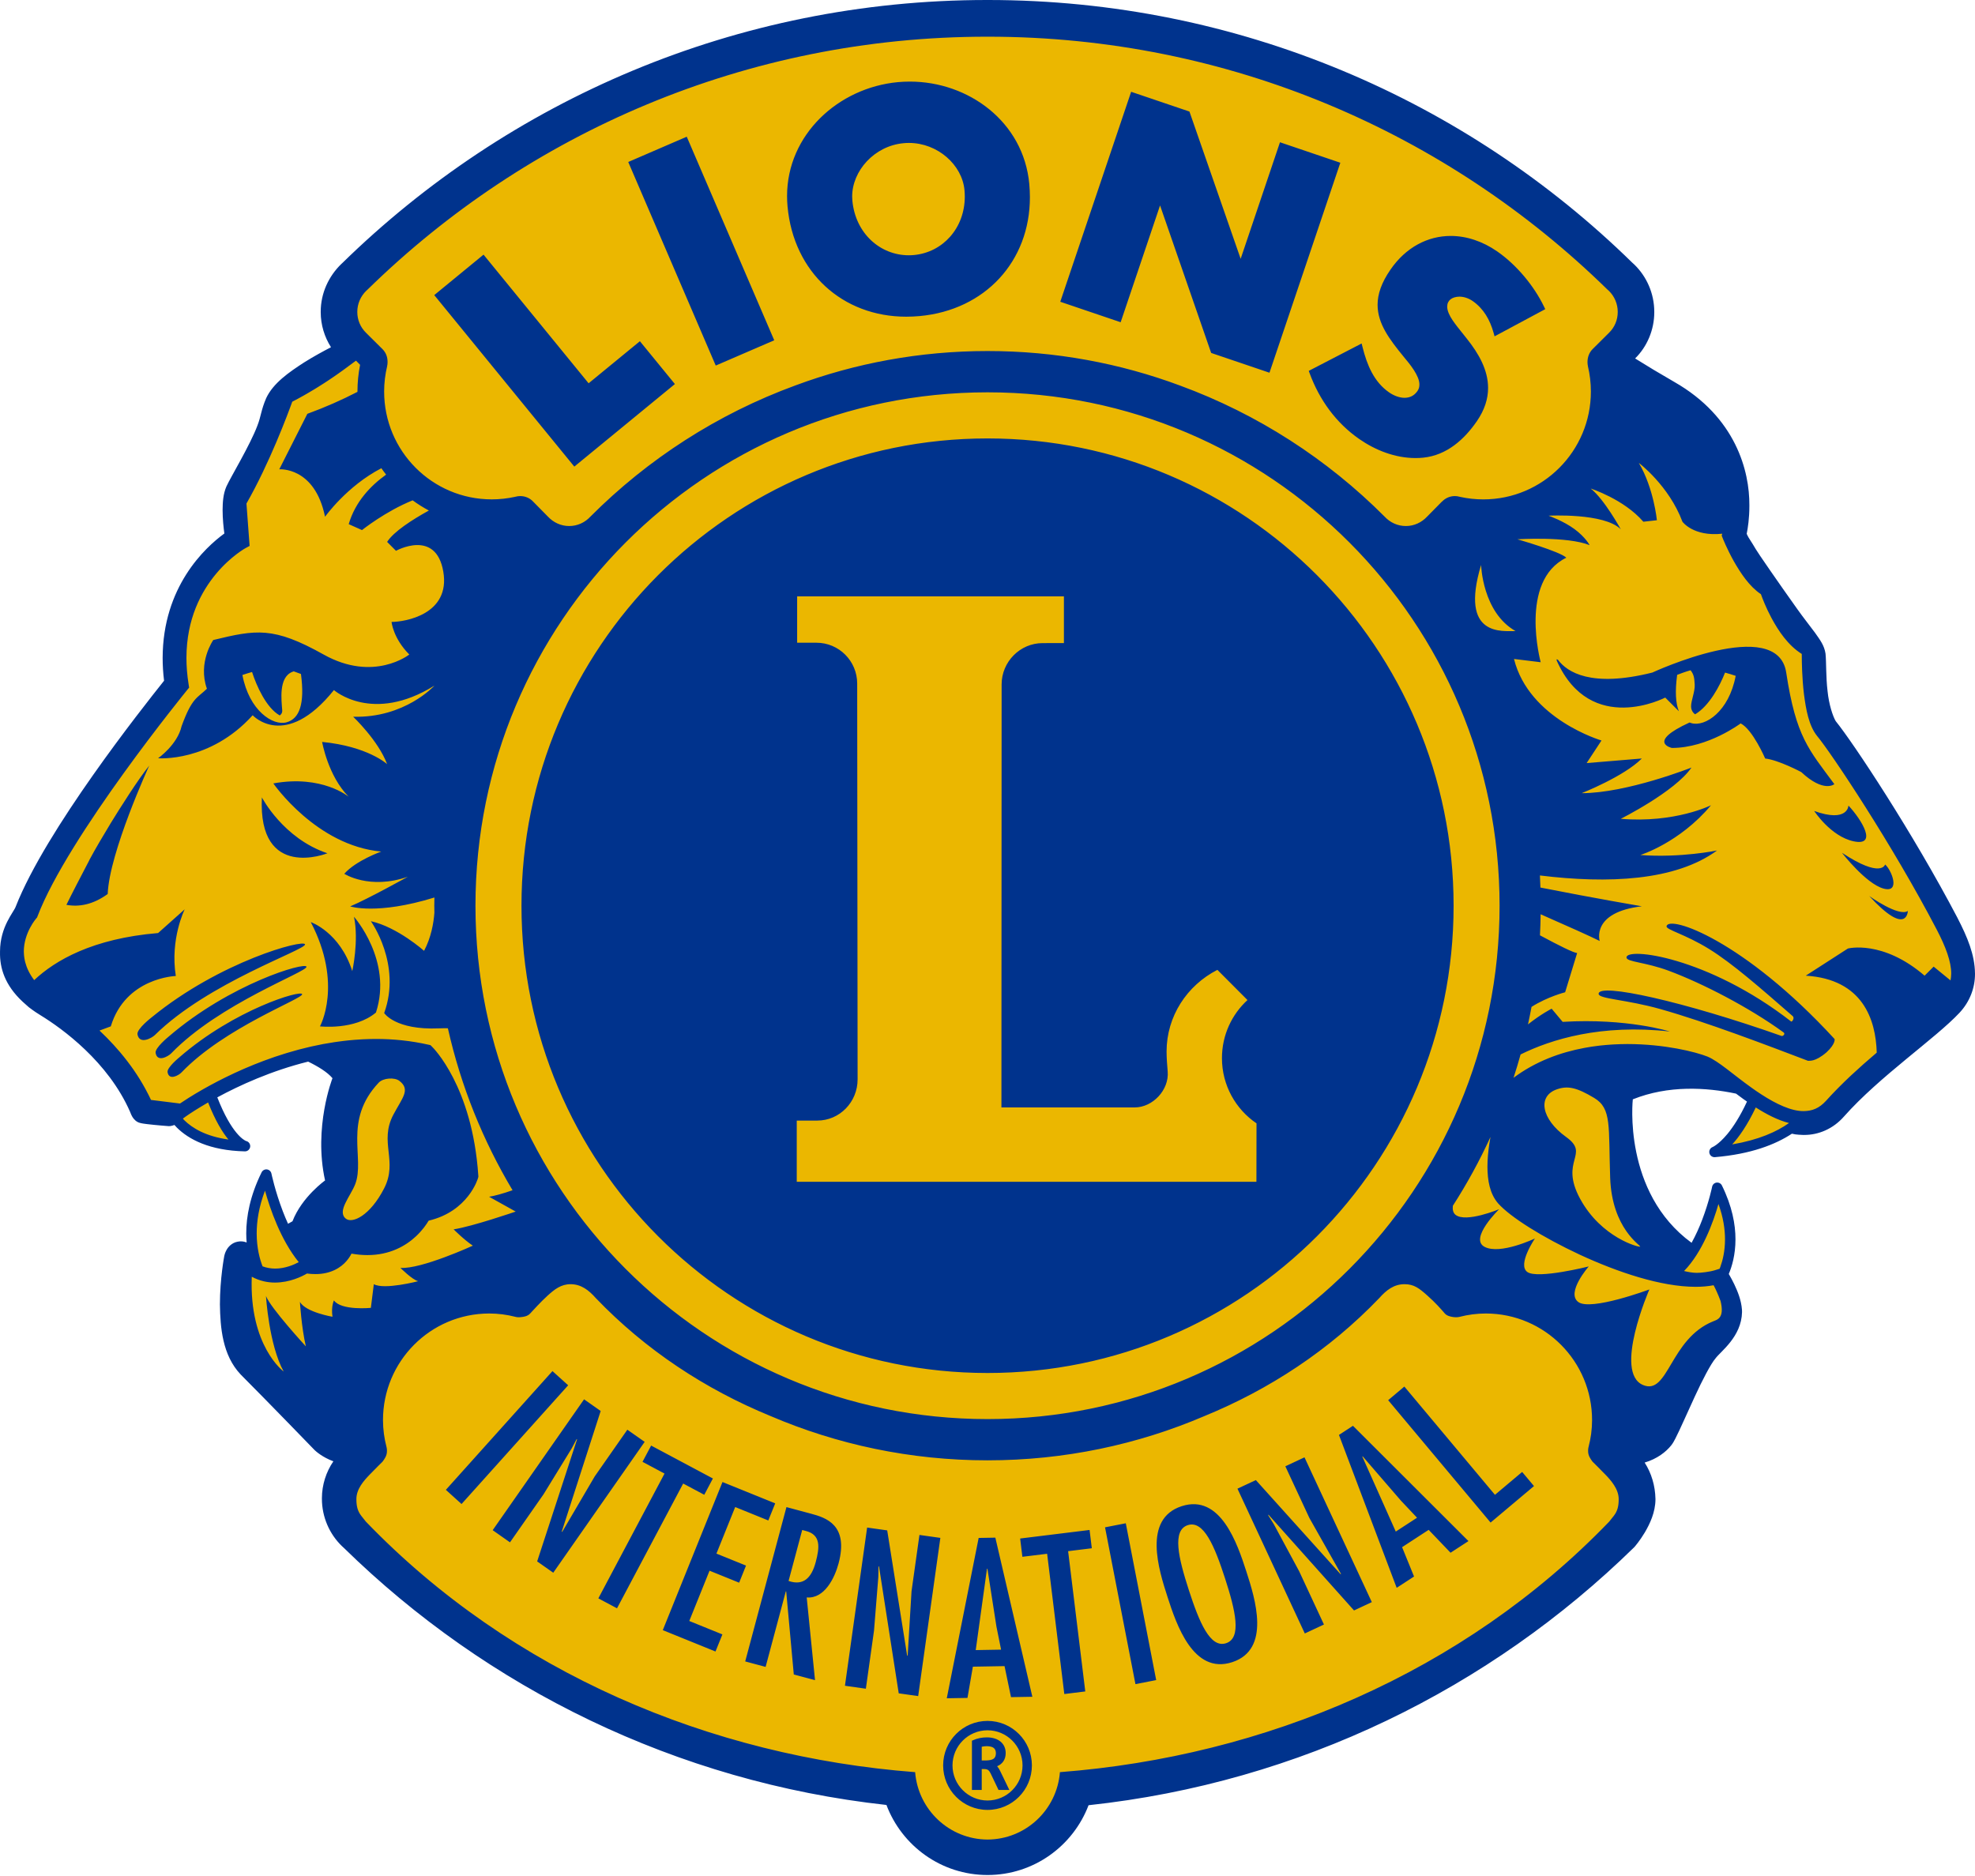 <svg width="100" height="95" viewBox="0 0 100 95" fill="none" xmlns="http://www.w3.org/2000/svg">
<path d="M99.75 49.284C99.74 48.481 99.44 47.691 99.01 46.83L98.895 46.608L98.894 46.608L98.892 46.608L98.895 46.607L98.78 46.384C96.533 42.136 93.597 37.713 92.754 36.675L92.742 36.661L92.733 36.646C92.551 36.334 92.36 35.727 92.286 35.031C92.198 34.287 92.226 33.541 92.184 33.138C92.134 32.792 91.956 32.557 91.699 32.192C91.448 31.849 91.128 31.452 90.801 30.993C90.329 30.33 89.824 29.61 89.423 29.032C89.226 28.747 89.048 28.487 88.916 28.291C88.78 28.087 88.71 27.985 88.68 27.93C88.497 27.605 88.32 27.376 88.243 27.202C88.233 27.178 88.222 27.155 88.212 27.131L88.18 27.058L88.196 26.981C88.254 26.695 88.326 26.22 88.326 25.625C88.326 25.61 88.326 25.606 88.326 25.585C88.326 25.574 88.325 25.559 88.325 25.542C88.32 23.886 87.661 21.279 84.648 19.557C83.91 19.132 83.249 18.735 82.658 18.364L82.389 18.195L82.616 17.972C83.174 17.427 83.509 16.636 83.51 15.834C83.51 15.821 83.51 15.831 83.51 15.803L83.51 15.795V15.791C83.51 14.93 83.152 14.133 82.578 13.577L82.468 13.477C74.127 5.309 62.657 0.25 50.026 0.25L50.035 0.25C50.016 0.251 50.016 0.25 50.002 0.251L49.987 0.25C49.987 0.25 49.982 0.25 49.976 0.25C37.342 0.25 25.873 5.309 17.486 13.519L17.46 13.542C16.853 14.13 16.49 14.922 16.489 15.784V15.807V15.854C16.497 16.425 16.67 16.978 16.969 17.449L17.115 17.679L16.873 17.805C16.501 17.998 16.017 18.26 15.544 18.556C14.761 19.058 14.01 19.6 13.708 20.258C13.454 20.842 13.472 21.109 13.261 21.655C13.072 22.155 12.732 22.813 12.414 23.397C12.094 23.986 11.805 24.487 11.691 24.737C11.55 25.06 11.522 25.431 11.52 25.826C11.52 26.264 11.567 26.7 11.606 26.982L11.627 27.13L11.505 27.219C10.55 27.916 8.492 29.825 8.485 33.316C8.485 33.676 8.507 34.051 8.554 34.441L8.567 34.545L8.501 34.627C7.378 36.034 2.52 42.183 1.031 45.991C0.945 46.218 0.764 46.426 0.587 46.788C0.412 47.141 0.251 47.597 0.249 48.183V48.217C0.249 48.238 0.249 48.259 0.249 48.282C0.252 49.008 0.485 49.763 1.311 50.539L1.608 50.804L1.663 50.846C1.71 50.877 1.728 50.895 1.799 50.946C1.876 51.002 1.996 51.085 2.185 51.201C3.306 51.89 5.666 53.589 6.815 56.204L6.818 56.212L6.822 56.221C6.83 56.245 6.843 56.281 6.856 56.31C6.916 56.423 6.907 56.445 7.026 56.559C7.125 56.624 7.068 56.59 7.147 56.62C7.248 56.647 7.333 56.657 7.481 56.676C7.861 56.723 8.401 56.765 8.527 56.775L8.593 56.774C8.647 56.766 8.695 56.752 8.744 56.734L8.903 56.673L9.017 56.8C9.06 56.848 9.094 56.888 9.131 56.924C9.674 57.463 10.659 58.013 12.397 58.055H12.403C12.41 58.055 12.418 58.048 12.418 58.042L12.418 58.039C12.418 58.033 12.411 58.024 12.407 58.024L12.129 57.87C11.824 57.635 11.318 57.06 10.769 55.66L10.689 55.454L10.884 55.349C12.011 54.738 13.645 53.987 15.541 53.517L15.629 53.495L15.71 53.535C16.233 53.791 16.723 54.082 17.025 54.44L17.119 54.554L17.066 54.692C17.066 54.693 16.93 55.035 16.791 55.619C16.652 56.203 16.513 57.019 16.513 57.94C16.513 58.505 16.565 59.109 16.702 59.723L16.737 59.885L16.602 59.982C16.602 59.982 16.538 60.027 16.426 60.12C16.314 60.213 16.159 60.35 15.989 60.524C15.65 60.871 15.259 61.365 15.04 61.935L15.007 62.019L14.93 62.063C14.854 62.106 14.778 62.148 14.705 62.19L14.467 62.324L14.355 62.075C14.257 61.858 14.165 61.641 14.084 61.428C13.761 60.583 13.582 59.85 13.521 59.587L13.518 59.585L13.497 59.479C13.496 59.474 13.49 59.468 13.48 59.467C13.475 59.467 13.47 59.47 13.468 59.476C12.899 60.63 12.716 61.64 12.716 62.457V62.46C12.716 62.612 12.723 62.757 12.735 62.898L12.768 63.3L12.394 63.152C12.333 63.127 12.268 63.112 12.199 63.112H12.194C12.161 63.113 12.123 63.115 12.072 63.126C11.88 63.157 11.743 63.315 11.687 63.417C11.62 63.54 11.61 63.605 11.602 63.633L11.6 63.643L11.6 63.646L11.599 63.649L11.599 63.653C11.598 63.656 11.598 63.659 11.597 63.663C11.595 63.671 11.593 63.684 11.59 63.7C11.584 63.733 11.576 63.781 11.566 63.844C11.546 63.969 11.518 64.149 11.491 64.37C11.437 64.811 11.383 65.413 11.383 66.049C11.398 67.208 11.513 68.538 12.359 69.426C13.663 70.731 15.945 73.09 16.091 73.241L16.094 73.244L16.114 73.264C16.15 73.295 16.445 73.573 16.964 73.765L17.267 73.876L17.084 74.142C16.743 74.638 16.548 75.245 16.547 75.868C16.547 75.885 16.547 75.875 16.547 75.881H16.539L16.548 75.896C16.548 76.758 16.905 77.554 17.481 78.111L17.59 78.212C24.786 85.257 34.316 89.989 44.909 91.154L45.06 91.17L45.115 91.314C45.862 93.292 47.767 94.699 50.001 94.699C52.23 94.699 54.132 93.298 54.883 91.327L54.937 91.183L55.089 91.167C65.732 90.024 75.307 85.281 82.555 78.185L82.576 78.164C82.585 78.155 82.823 77.882 83.068 77.471C83.314 77.052 83.566 76.513 83.57 75.927C83.57 75.91 83.57 75.911 83.57 75.9C83.556 75.29 83.383 74.697 83.063 74.199L82.883 73.919L83.202 73.824C83.797 73.647 84.191 73.323 84.418 73.042C84.493 72.948 84.531 72.873 84.606 72.734C84.838 72.285 85.199 71.444 85.586 70.612C85.972 69.78 86.383 68.967 86.658 68.641C86.987 68.216 87.93 67.554 87.954 66.445C87.954 66.404 87.953 66.369 87.952 66.344C87.919 65.903 87.749 65.485 87.585 65.14C87.504 64.971 87.423 64.826 87.364 64.721C87.346 64.691 87.33 64.664 87.317 64.641L87.253 64.532L87.302 64.415C87.446 64.077 87.621 63.514 87.621 62.76L87.621 62.755C87.621 62.038 87.459 61.154 86.962 60.142C86.96 60.139 86.954 60.135 86.95 60.134L86.945 60.134C86.941 60.134 86.935 60.139 86.933 60.146L86.933 60.148C86.932 60.15 86.932 60.153 86.931 60.156C86.93 60.163 86.927 60.172 86.925 60.184C86.92 60.208 86.912 60.243 86.902 60.287C86.881 60.375 86.85 60.501 86.808 60.657C86.724 60.968 86.595 61.393 86.418 61.858C86.27 62.249 86.085 62.663 85.867 63.056L85.729 63.303L85.502 63.137C82.706 61.089 82.396 57.764 82.394 56.341C82.395 55.91 82.424 55.649 82.425 55.641L82.442 55.492L82.58 55.436C83.592 55.031 84.634 54.881 85.623 54.881C86.451 54.881 87.242 54.986 87.95 55.134L88.004 55.146L88.049 55.179C88.168 55.269 88.288 55.358 88.408 55.445C88.47 55.49 88.532 55.533 88.596 55.577L88.769 55.697L88.68 55.889C88.316 56.672 87.961 57.212 87.658 57.578C87.407 57.882 87.192 58.068 87.042 58.177C86.966 58.232 86.904 58.268 86.864 58.29C86.844 58.301 86.828 58.309 86.819 58.312L86.797 58.322C86.794 58.325 86.793 58.329 86.793 58.333H86.774L86.794 58.337C86.795 58.342 86.802 58.349 86.809 58.349C86.809 58.348 86.809 58.348 86.81 58.348C88.6 58.197 89.794 57.724 90.591 57.2L90.681 57.141L90.786 57.166C90.894 57.192 90.996 57.209 91.101 57.213C91.176 57.219 91.249 57.223 91.32 57.224C91.338 57.224 91.335 57.223 91.353 57.223L91.356 57.222C92.003 57.222 92.671 56.95 93.176 56.376C95.013 54.306 97.85 52.384 99.031 51.115C99.453 50.662 99.688 50.115 99.738 49.551H99.728L99.75 49.284Z" fill="#EBB700"/>
<path d="M95.448 43.777C95.448 43.777 95.267 44.507 93.263 43.184C93.263 43.184 94.475 44.75 95.365 44.996C96.254 45.242 95.768 44.044 95.448 43.777ZM93.593 40.794C93.593 40.794 93.57 41.681 91.858 41.067C91.858 41.067 92.693 42.354 93.848 42.602C95.089 42.869 94.273 41.523 93.593 40.794ZM92.879 39.709C91.584 37.953 90.938 37.328 90.441 34.058C89.996 31.12 83.663 34.058 83.663 34.058C80.551 34.838 79.347 34.024 78.895 33.425C78.895 33.413 78.761 33.32 78.837 33.487C80.557 37.288 84.316 35.325 84.316 35.325L85.006 36.017C84.844 35.616 84.807 35.015 84.919 34.174C85.064 34.121 85.317 34.019 85.6 33.942C85.769 34.167 85.788 34.319 85.808 34.668C85.828 35.014 85.624 35.475 85.624 35.769C85.624 36.05 85.829 36.172 85.829 36.172C86.55 35.746 87.09 34.71 87.344 34.06C87.53 34.111 87.711 34.165 87.883 34.224C87.542 36.035 86.335 36.817 85.645 36.621C85.612 36.611 85.58 36.599 85.548 36.587C83.349 37.593 84.653 37.876 84.653 37.876C86.481 37.876 88.134 36.633 88.134 36.633C88.743 36.938 89.376 38.411 89.376 38.411C90.061 38.487 91.203 39.098 91.203 39.098C92.346 40.167 92.879 39.709 92.879 39.709ZM15.444 47.823C15.393 47.546 11.151 48.68 7.69 51.509C7.69 51.509 6.91 52.107 6.961 52.381C7.061 52.912 7.682 52.571 7.842 52.414C10.545 49.747 15.495 48.1 15.444 47.823ZM65.081 74.253L66.297 76.868L67.895 79.696L67.885 79.725L63.587 74.951L62.656 75.386L66.066 82.718L67.035 82.265L65.782 79.571L64.493 77.178L64.213 76.73L64.224 76.701L68.558 81.553L69.459 81.131L66.05 73.799L65.081 74.253ZM5.579 41.73C5.19 42.378 4.856 42.931 4.521 43.556C4.522 43.556 4.524 43.556 4.525 43.556C4.169 44.234 3.604 45.323 3.362 45.821C4 45.938 4.706 45.814 5.453 45.272C5.537 43.16 7.556 38.77 7.556 38.77C6.98 39.489 6.115 40.857 5.577 41.731C5.578 41.73 5.578 41.73 5.579 41.73ZM9.075 53.548C9.075 53.548 8.446 54.062 8.484 54.293C8.558 54.742 9.057 54.447 9.186 54.312C11.371 52.026 15.336 50.58 15.299 50.346C15.261 50.112 11.866 51.117 9.075 53.548ZM36.24 18.512L39.202 17.232L34.772 6.923L31.81 8.203L31.868 8.338L36.24 18.512ZM58.737 10.403L61.325 17.873L64.277 18.874L67.865 8.241L64.809 7.204L62.818 13.106L60.225 5.649L57.273 4.648L53.685 15.281L56.742 16.318L58.737 10.403ZM45.883 16.037H45.892C46.112 16.037 46.336 16.026 46.563 16.006C49.876 15.701 52.151 13.236 52.147 9.983C52.146 9.763 52.136 9.539 52.116 9.313C51.821 6.153 49.025 4.13 46.068 4.132C45.867 4.132 45.666 4.141 45.465 4.159C42.458 4.439 39.853 6.807 39.851 9.928C39.851 10.101 39.859 10.276 39.875 10.453C40.181 13.799 42.668 16.037 45.883 16.037ZM45.752 7.251C45.84 7.242 45.929 7.238 46.018 7.238H46.022C47.472 7.238 48.719 8.346 48.835 9.632H48.835C48.844 9.742 48.85 9.85 48.85 9.957C48.848 11.557 47.735 12.778 46.276 12.915C46.188 12.923 46.1 12.927 46.012 12.927C44.566 12.926 43.313 11.818 43.158 10.162C43.151 10.093 43.148 10.024 43.148 9.954C43.145 8.658 44.268 7.386 45.752 7.251ZM66.311 18.903C66.803 20.24 67.639 21.41 68.823 22.232C69.644 22.802 70.64 23.195 71.671 23.196C71.798 23.196 71.926 23.19 72.055 23.177C73.265 23.056 74.15 22.239 74.776 21.332C75.173 20.756 75.347 20.19 75.346 19.644C75.345 18.739 74.88 17.911 74.257 17.134L73.793 16.551C73.622 16.327 73.454 16.105 73.353 15.864C73.297 15.733 73.276 15.62 73.276 15.525C73.278 15.207 73.519 15.032 73.891 15.022C74.103 15.022 74.346 15.092 74.567 15.245C75.121 15.631 75.442 16.198 75.625 16.855L75.674 17.032L78.24 15.656L78.179 15.529C77.669 14.47 76.782 13.408 75.813 12.735H75.813C75.061 12.213 74.247 11.948 73.455 11.948C72.292 11.947 71.182 12.523 70.407 13.649C69.951 14.307 69.751 14.89 69.751 15.437C69.754 16.392 70.345 17.176 71.082 18.077C71.38 18.432 71.879 19.034 71.868 19.478C71.868 19.595 71.84 19.699 71.77 19.802C71.595 20.051 71.375 20.142 71.119 20.145C70.864 20.146 70.577 20.04 70.332 19.869C69.567 19.338 69.213 18.477 68.989 17.575L68.943 17.394L66.266 18.781L66.311 18.903ZM29.079 23.629L34.172 19.448L32.4 17.279L29.803 19.41L24.483 12.895L21.987 14.944L22.081 15.058L29.079 23.629ZM94.646 45.375C96.576 47.471 96.599 46.13 96.599 46.13C96.145 46.447 94.646 45.375 94.646 45.375ZM99.999 49.297C99.992 48.353 99.615 47.455 99.118 46.492L99.117 46.492L99.118 46.491L99.114 46.492L99.118 46.49C96.846 42.155 93.828 37.603 92.948 36.518C92.797 36.264 92.602 35.666 92.535 35.001C92.448 34.281 92.476 33.548 92.432 33.102C92.37 32.681 92.153 32.404 91.901 32.044C91.644 31.694 91.326 31.3 91.005 30.848C90.533 30.186 90.029 29.467 89.629 28.889C89.234 28.321 88.919 27.851 88.897 27.805C88.709 27.476 88.518 27.215 88.471 27.099C88.46 27.075 88.45 27.052 88.441 27.031C88.501 26.732 88.576 26.24 88.576 25.625C88.576 25.605 88.576 25.592 88.576 25.585C88.587 23.871 87.901 21.125 84.773 19.34C84.037 18.917 83.38 18.521 82.791 18.152C83.398 17.556 83.759 16.704 83.761 15.82C83.76 15.811 83.76 15.811 83.76 15.811L83.761 15.795V15.791C83.76 14.86 83.374 14 82.747 13.393L82.643 13.298C74.258 5.086 62.725 4.4321e-07 50.026 4.4321e-07H50.023C50.019 0 50.012 1.6808e-07 50.002 0.001H49.999C49.993 0 49.986 0 49.977 4.4321e-07C37.275 4.4321e-07 25.744 5.086 17.321 13.332L17.287 13.362C16.635 13.993 16.24 14.851 16.239 15.784C16.239 15.786 16.239 15.793 16.239 15.804C16.239 15.807 16.239 15.81 16.239 15.814C16.24 16.449 16.428 17.063 16.759 17.583C16.384 17.778 15.895 18.042 15.41 18.346C14.624 18.853 13.832 19.405 13.479 20.159C13.212 20.779 13.225 21.064 13.028 21.566C12.848 22.043 12.51 22.698 12.195 23.277C11.877 23.866 11.59 24.36 11.463 24.637C11.3 25.014 11.274 25.421 11.271 25.827C11.271 26.281 11.32 26.727 11.36 27.016C10.37 27.736 8.243 29.718 8.235 33.316C8.235 33.687 8.258 34.072 8.307 34.472C7.179 35.888 2.32 42.025 0.796 45.911C0.702 46.19 0.004 46.918 0.001 48.184V48.21C-0.016 49.015 0.242 49.884 1.147 50.727L1.458 51.004L1.517 51.048C1.552 51.068 1.667 51.176 2.056 51.415C3.155 52.088 5.478 53.77 6.587 56.305C6.597 56.332 6.613 56.375 6.636 56.427C6.68 56.511 6.709 56.611 6.872 56.756C6.995 56.847 7.03 56.842 7.071 56.859C7.199 56.895 7.301 56.906 7.451 56.925C7.88 56.978 8.521 57.026 8.525 57.026L8.616 57.025C8.697 57.013 8.767 56.993 8.833 56.968C8.873 57.013 8.911 57.057 8.956 57.102C9.548 57.69 10.605 58.264 12.398 58.305H12.404C12.539 58.305 12.653 58.203 12.668 58.068C12.682 57.931 12.59 57.805 12.455 57.779L12.456 57.778C12.375 57.749 11.731 57.434 11.003 55.57C12.117 54.966 13.733 54.224 15.602 53.76C16.111 54.008 16.581 54.295 16.834 54.6C16.834 54.6 15.861 57.077 16.459 59.778C16.459 59.778 15.284 60.612 14.809 61.845C14.733 61.887 14.657 61.93 14.584 61.971C14.488 61.758 14.398 61.546 14.32 61.339C13.922 60.299 13.745 59.43 13.743 59.429C13.72 59.318 13.629 59.234 13.518 59.219C13.406 59.205 13.296 59.264 13.246 59.365C12.66 60.554 12.467 61.605 12.468 62.461C12.468 62.621 12.476 62.773 12.488 62.919C12.402 62.885 12.304 62.862 12.196 62.862C12.151 62.862 12.094 62.866 12.029 62.879C11.733 62.934 11.55 63.151 11.472 63.294C11.388 63.443 11.367 63.556 11.359 63.587L11.355 63.604C11.355 63.607 11.135 64.746 11.135 66.053C11.153 67.219 11.257 68.622 12.185 69.603C13.529 70.95 15.921 73.423 15.922 73.424L15.951 73.452C15.988 73.485 16.319 73.794 16.88 74C16.511 74.538 16.301 75.193 16.299 75.867C16.299 75.87 16.299 75.88 16.299 75.896V75.896C16.3 76.827 16.685 77.688 17.313 78.295L17.417 78.391C24.652 85.474 34.232 90.231 44.883 91.403C45.665 93.475 47.661 94.95 50.002 94.95C52.338 94.95 54.331 93.482 55.117 91.416C65.817 90.267 75.444 85.498 82.739 78.357L82.765 78.329C82.778 78.314 83.027 78.029 83.285 77.597C83.538 77.164 83.816 76.587 83.821 75.927C83.821 75.909 83.82 75.897 83.82 75.894C83.806 75.241 83.62 74.603 83.274 74.064C83.92 73.871 84.357 73.517 84.614 73.198C84.706 73.084 84.755 72.987 84.828 72.849C85.068 72.384 85.428 71.546 85.814 70.717C86.191 69.897 86.616 69.074 86.861 68.788C87.116 68.436 88.176 67.699 88.204 66.445C88.204 66.398 88.203 66.357 88.201 66.326C88.165 65.833 87.978 65.387 87.81 65.032C87.725 64.855 87.642 64.705 87.58 64.596C87.562 64.564 87.546 64.538 87.533 64.514C87.687 64.151 87.872 63.553 87.872 62.76C87.873 62.005 87.702 61.078 87.186 60.032C87.137 59.931 87.027 59.871 86.915 59.886C86.803 59.9 86.712 59.985 86.69 60.096C86.69 60.098 86.534 60.858 86.186 61.77C86.042 62.151 85.861 62.554 85.65 62.935C82.146 60.378 82.674 55.67 82.674 55.67C84.469 54.95 86.379 55.062 87.9 55.381C88.02 55.471 88.142 55.561 88.265 55.651C88.328 55.695 88.391 55.739 88.455 55.784C88.099 56.549 87.754 57.072 87.468 57.419C87.229 57.708 87.03 57.878 86.897 57.975C86.83 58.023 86.78 58.053 86.749 58.069C86.733 58.078 86.723 58.083 86.717 58.085H86.717C86.593 58.132 86.523 58.264 86.552 58.393C86.58 58.514 86.688 58.599 86.811 58.599C86.818 58.599 86.826 58.599 86.833 58.598C88.657 58.444 89.894 57.959 90.73 57.41C90.849 57.438 90.966 57.458 91.082 57.462C91.162 57.469 91.242 57.473 91.322 57.474C91.342 57.474 91.351 57.473 91.355 57.473C92.073 57.474 92.813 57.171 93.364 56.542C95.171 54.503 97.993 52.593 99.216 51.286C99.739 50.725 100.002 50.023 100 49.314V49.3H100L99.999 49.297ZM18.541 14.728L18.615 14.66C26.709 6.737 37.776 1.858 49.98 1.858H50.023C62.227 1.858 73.293 6.737 81.386 14.66L81.463 14.728C81.738 14.999 81.911 15.377 81.911 15.795C81.911 16.203 81.754 16.573 81.469 16.853L80.631 17.686C80.466 17.854 80.379 18.085 80.379 18.339C80.379 18.409 80.387 18.477 80.401 18.542L80.399 18.539C80.498 18.952 80.551 19.384 80.551 19.827C80.551 22.845 78.112 25.289 75.105 25.289C74.704 25.289 74.314 25.245 73.937 25.163L73.925 25.16L73.887 25.151C73.815 25.132 73.744 25.121 73.664 25.121C73.409 25.121 73.179 25.228 73.016 25.399L73.002 25.407L72.257 26.163C71.987 26.451 71.611 26.638 71.184 26.638C70.761 26.638 70.382 26.458 70.105 26.159C67.205 23.252 63.681 20.968 59.752 19.526C56.716 18.395 53.431 17.776 50.002 17.776C46.579 17.776 43.3 18.393 40.268 19.52C36.332 20.962 32.801 23.247 29.896 26.159C29.62 26.458 29.243 26.638 28.817 26.638C28.392 26.638 28.015 26.451 27.745 26.163L27 25.407L26.986 25.392C26.821 25.22 26.592 25.121 26.337 25.121C26.259 25.121 26.186 25.132 26.114 25.151L26.076 25.16L26.066 25.162C25.69 25.244 25.299 25.288 24.897 25.288C21.89 25.288 19.45 22.844 19.45 19.827C19.45 19.384 19.504 18.952 19.604 18.538L19.602 18.541C19.616 18.477 19.624 18.409 19.624 18.339C19.624 18.084 19.549 17.868 19.373 17.686L18.533 16.852C18.249 16.573 18.091 16.203 18.091 15.795C18.091 15.377 18.264 14.999 18.541 14.728ZM74.992 28.608C74.992 28.608 75.056 31.009 76.738 31.958C76.111 31.941 73.879 32.298 74.992 28.608ZM75.928 45.864C75.927 53.047 73.028 59.54 68.334 64.248C63.64 68.954 57.165 71.862 50.002 71.862C42.839 71.862 36.364 68.954 31.669 64.248C26.975 59.54 24.075 53.047 24.074 45.864C24.075 38.681 26.975 32.189 31.669 27.481C36.364 22.774 42.839 19.867 50.002 19.867C57.165 19.867 63.64 22.774 68.334 27.481C73.028 32.189 75.927 38.681 75.928 45.864ZM11.567 57.706C10.408 57.543 9.732 57.122 9.328 56.724C9.289 56.685 9.294 56.683 9.26 56.645L9.408 56.537C9.409 56.537 9.678 56.342 10.178 56.04C10.286 55.974 10.408 55.902 10.537 55.828C10.906 56.758 11.265 57.345 11.567 57.706ZM13.417 60.296C13.675 61.217 14.211 62.785 15.126 63.914C14.902 64.037 14.434 64.244 13.925 64.241C13.72 64.239 13.508 64.207 13.294 64.127C13.152 63.761 12.997 63.196 12.997 62.461C12.997 61.85 13.103 61.123 13.417 60.296ZM16.908 65.853C16.908 65.853 16.758 66.153 16.834 66.68C16.834 66.68 15.486 66.454 15.186 65.929C15.186 65.929 15.261 67.204 15.486 68.179C15.486 68.179 13.691 66.229 13.467 65.629C13.467 65.629 13.616 68.105 14.364 69.454C14.364 69.454 12.61 68.169 12.748 64.654C12.748 64.654 12.748 64.654 12.748 64.654C12.947 64.76 13.149 64.836 13.347 64.882C13.347 64.882 13.347 64.883 13.348 64.883C13.44 64.905 13.532 64.92 13.622 64.931C13.637 64.933 13.652 64.934 13.667 64.936C13.755 64.944 13.841 64.95 13.925 64.949C14.686 64.945 15.291 64.638 15.543 64.491C15.691 64.51 15.831 64.519 15.964 64.519C16.739 64.524 17.264 64.191 17.549 63.852C17.661 63.722 17.741 63.594 17.798 63.483C18.082 63.534 18.351 63.557 18.604 63.557C19.741 63.559 20.553 63.083 21.056 62.612C21.389 62.302 21.597 61.995 21.704 61.814C23.704 61.343 24.197 59.693 24.206 59.648L24.222 59.589L24.218 59.527C23.914 55.001 21.912 53.035 21.865 52.994L21.794 52.925L21.699 52.904C20.799 52.7 19.904 52.612 19.031 52.612C18.825 52.612 18.62 52.619 18.417 52.628C18.366 52.631 18.315 52.633 18.265 52.636C18.065 52.648 17.866 52.662 17.669 52.682C17.668 52.682 17.666 52.682 17.664 52.682C17.465 52.702 17.268 52.728 17.073 52.755C17.023 52.762 16.974 52.769 16.925 52.776C16.734 52.805 16.545 52.836 16.358 52.871C16.355 52.872 16.352 52.872 16.348 52.873C16.158 52.909 15.97 52.949 15.784 52.99C15.737 53.001 15.69 53.012 15.643 53.023C15.462 53.065 15.283 53.109 15.107 53.156C15.104 53.157 15.101 53.158 15.098 53.159C14.917 53.207 14.741 53.258 14.566 53.311C14.522 53.324 14.478 53.337 14.435 53.351C14.266 53.403 14.098 53.456 13.935 53.512C13.932 53.513 13.928 53.514 13.925 53.515C13.757 53.572 13.593 53.631 13.432 53.691C13.391 53.706 13.351 53.721 13.311 53.736C13.155 53.795 13 53.855 12.851 53.915C12.848 53.916 12.846 53.917 12.844 53.918C12.691 53.98 12.542 54.043 12.395 54.106C12.359 54.122 12.323 54.138 12.287 54.153C12.148 54.215 12.01 54.276 11.877 54.338C11.874 54.339 11.871 54.341 11.868 54.342C11.731 54.406 11.6 54.469 11.471 54.532C11.439 54.547 11.407 54.563 11.374 54.579C11.256 54.638 11.139 54.697 11.028 54.754C11.022 54.758 11.015 54.761 11.009 54.764C10.893 54.824 10.783 54.883 10.676 54.941C10.646 54.957 10.616 54.974 10.586 54.99C10.492 55.041 10.403 55.091 10.317 55.14C10.308 55.145 10.298 55.15 10.289 55.155C9.707 55.486 9.3 55.755 9.113 55.882L7.646 55.7C7.57 55.537 7.489 55.379 7.405 55.223C7.389 55.193 7.374 55.163 7.357 55.133C7.275 54.983 7.191 54.837 7.103 54.694C7.088 54.669 7.072 54.644 7.056 54.618C6.969 54.478 6.879 54.341 6.787 54.208C6.782 54.199 6.776 54.191 6.771 54.183C6.674 54.042 6.574 53.907 6.473 53.774C6.456 53.751 6.438 53.727 6.42 53.705C6.32 53.574 6.217 53.447 6.114 53.324C6.103 53.31 6.091 53.297 6.08 53.283C5.976 53.161 5.872 53.042 5.766 52.926C5.76 52.919 5.753 52.911 5.746 52.904C5.637 52.784 5.527 52.669 5.417 52.557L5.373 52.513C5.262 52.401 5.15 52.292 5.039 52.188C5.039 52.188 5.039 52.187 5.038 52.187L5.61 51.975C6.359 49.499 8.902 49.424 8.902 49.424C8.603 47.548 9.352 46.047 9.352 46.047L8.005 47.249C4.68 47.526 2.783 48.643 1.731 49.633V49.633C1.493 49.319 1.355 49.02 1.28 48.736C1.274 48.713 1.268 48.69 1.263 48.668C1.254 48.631 1.247 48.593 1.241 48.557C1.235 48.522 1.23 48.487 1.225 48.453C1.222 48.426 1.218 48.399 1.216 48.372C1.21 48.31 1.207 48.248 1.206 48.187C1.206 47.712 1.362 47.286 1.524 46.981C1.604 46.828 1.685 46.706 1.744 46.625C1.803 46.543 1.835 46.51 1.834 46.509L1.877 46.46L1.9 46.4C2.657 44.404 4.557 41.516 6.261 39.156C7.966 36.793 9.472 34.948 9.475 34.943L9.576 34.82L9.551 34.663C9.475 34.186 9.44 33.737 9.44 33.317C9.442 31.331 10.194 29.952 10.948 29.048C11.325 28.598 11.703 28.271 11.984 28.058C12.125 27.952 12.241 27.874 12.32 27.823C12.4 27.773 12.437 27.754 12.436 27.754L12.638 27.645L12.479 25.499C13.654 23.442 14.581 20.945 14.798 20.342C15.002 20.237 15.196 20.131 15.385 20.025C15.446 19.991 15.502 19.957 15.562 19.923C15.687 19.85 15.811 19.778 15.929 19.706C15.993 19.667 16.054 19.629 16.116 19.59C16.225 19.523 16.33 19.456 16.431 19.39C16.49 19.352 16.547 19.315 16.604 19.277C16.704 19.211 16.8 19.146 16.893 19.082C16.942 19.048 16.991 19.015 17.038 18.982C17.137 18.913 17.23 18.847 17.32 18.782C17.354 18.757 17.39 18.732 17.423 18.708C17.652 18.541 17.854 18.39 18.024 18.263L18.233 18.474C18.144 18.914 18.099 19.368 18.099 19.828C18.099 19.833 18.099 19.838 18.099 19.844C17.322 20.246 16.478 20.621 15.562 20.956L14.14 23.766C14.14 23.766 15.935 23.616 16.458 26.168C16.458 26.168 17.56 24.615 19.31 23.711C19.387 23.822 19.467 23.93 19.55 24.035C18.782 24.583 17.992 25.396 17.656 26.543L18.329 26.843C18.329 26.843 19.513 25.893 20.894 25.337C21.154 25.528 21.429 25.701 21.715 25.853C20.866 26.321 19.936 26.919 19.601 27.442L20.05 27.893C20.05 27.893 22.07 26.767 22.445 28.943C22.818 31.118 20.5 31.494 19.826 31.494C19.826 31.494 19.901 32.319 20.724 33.144C20.724 33.144 18.928 34.569 16.384 33.144C13.84 31.719 12.967 31.885 10.799 32.41C10.799 32.41 10.003 33.54 10.477 34.877C9.99 35.356 9.729 35.307 9.196 36.77C8.98 37.72 8.004 38.397 8.004 38.397C8.004 38.397 10.623 38.621 12.793 36.22C12.793 36.22 14.439 38.021 16.908 34.945C16.908 34.945 18.853 36.671 21.996 34.72C21.996 34.72 20.5 36.371 17.881 36.295C17.881 36.295 19.153 37.496 19.601 38.696C19.601 38.696 18.629 37.796 16.31 37.571C16.31 37.571 16.608 39.297 17.656 40.347C17.656 40.347 16.31 39.221 13.84 39.672C13.84 39.672 16.011 42.823 19.303 43.123C19.303 43.123 18.03 43.573 17.432 44.248C17.432 44.248 18.704 45.074 20.649 44.398C20.649 44.398 18.629 45.523 17.731 45.899C17.731 45.899 19.078 46.349 21.995 45.449C21.993 45.588 21.989 45.727 21.989 45.866C21.989 45.984 21.992 46.101 21.994 46.219C21.956 46.746 21.832 47.468 21.472 48.15C21.472 48.15 20.125 46.948 18.778 46.649C18.778 46.649 20.349 48.825 19.452 51.301C19.452 51.301 20.012 52.172 22.222 52.076C22.396 52.069 22.544 52.068 22.677 52.071C23.337 55.005 24.455 57.766 25.952 60.273C25.465 60.445 25.027 60.563 24.764 60.603L26.111 61.353C26.111 61.353 23.941 62.103 22.969 62.254C22.969 62.254 23.492 62.78 23.941 63.08C23.941 63.08 21.323 64.28 20.275 64.205C20.275 64.205 20.873 64.805 21.173 64.879C21.173 64.879 19.452 65.329 18.928 65.03L18.778 66.23C18.778 66.229 17.282 66.379 16.908 65.853ZM19.174 54.826C19.404 54.582 19.98 54.547 20.224 54.736C20.799 55.183 20.37 55.59 19.916 56.45C19.183 57.839 20.163 58.791 19.448 60.182C18.733 61.574 17.842 61.965 17.518 61.718C17.039 61.351 17.746 60.583 17.984 59.97C18.494 58.652 17.354 56.756 19.174 54.826ZM14.79 34.027C14.79 34.027 14.827 34.015 14.873 33.997C15.022 34.048 15.151 34.098 15.238 34.13C15.442 35.656 15.159 36.394 14.512 36.577C13.823 36.773 12.615 35.991 12.274 34.181C12.431 34.127 12.595 34.077 12.762 34.03C12.986 34.727 13.481 35.844 14.163 36.229C14.163 36.229 14.303 36.15 14.29 35.974C14.251 35.444 14.102 34.314 14.79 34.027ZM81.712 76.761C81.653 76.835 81.524 76.992 81.479 77.054C74.097 84.718 64.023 88.946 53.667 89.741C53.518 91.646 51.937 93.145 50.002 93.154C48.068 93.145 46.486 91.646 46.336 89.741C35.98 88.946 25.907 84.718 18.525 77.054C18.48 76.992 18.351 76.835 18.292 76.761C18.098 76.511 18.045 76.254 18.045 75.912C18.045 75.396 18.429 74.975 18.712 74.68C18.994 74.386 19.367 74.021 19.367 74.021C19.367 74.021 19.513 73.842 19.564 73.674C19.618 73.495 19.586 73.334 19.568 73.266C19.456 72.836 19.393 72.386 19.392 71.921C19.387 68.941 21.793 66.52 24.765 66.515C25.226 66.514 25.672 66.575 26.098 66.684C26.178 66.705 26.267 66.721 26.501 66.682C26.782 66.635 26.857 66.496 26.927 66.424C26.997 66.352 27.383 65.921 27.73 65.607C28.077 65.293 28.407 65.031 28.889 65.031C29.428 65.031 29.814 65.336 30.17 65.738C32.692 68.368 35.718 70.354 39.001 71.702C42.379 73.149 46.096 73.951 50.001 73.951C53.898 73.951 57.609 73.153 60.98 71.711C64.272 70.363 67.306 68.373 69.833 65.738C70.189 65.336 70.575 65.031 71.114 65.031C71.597 65.031 71.859 65.239 72.273 65.607C72.688 65.974 72.974 66.307 73.077 66.424C73.179 66.541 73.224 66.624 73.502 66.682C73.682 66.72 73.825 66.705 73.905 66.684C74.331 66.575 74.777 66.514 75.238 66.515C78.21 66.52 80.616 68.94 80.611 71.921C80.61 72.386 80.548 72.836 80.435 73.266C80.417 73.334 80.386 73.495 80.439 73.674C80.49 73.842 80.637 74.021 80.637 74.021C80.637 74.021 81.037 74.415 81.292 74.68C81.547 74.945 81.959 75.395 81.959 75.912C81.959 76.254 81.907 76.511 81.712 76.761ZM87.011 60.97C87.257 61.652 87.342 62.252 87.342 62.76C87.342 63.358 87.224 63.828 87.109 64.146C87.095 64.183 87.082 64.217 87.069 64.249L86.827 64.325C86.566 64.407 86.117 64.458 85.91 64.457C85.702 64.456 85.461 64.411 85.269 64.364C86.208 63.397 86.75 61.88 87.011 60.97ZM85.848 65.164C86.168 65.164 86.475 65.139 86.765 65.084C86.853 65.249 86.982 65.517 87.118 65.886C87.328 66.755 86.951 66.825 86.741 66.913C84.549 67.799 84.477 70.67 83.197 70.139C81.674 69.508 83.512 65.297 83.512 65.297C83.512 65.297 80.54 66.406 79.911 65.932C79.281 65.457 80.443 64.132 80.443 64.132C80.443 64.132 77.859 64.783 77.335 64.415C76.81 64.046 77.718 62.716 77.718 62.716C77.718 62.716 75.953 63.559 75.165 63.138C74.378 62.717 75.907 61.233 75.907 61.233C75.907 61.233 74.222 61.938 73.697 61.517C73.573 61.417 73.541 61.252 73.562 61.06C74.276 59.95 74.912 58.787 75.467 57.577C75.466 57.583 75.465 57.588 75.464 57.594C75.444 57.706 75.425 57.818 75.408 57.932H75.408C75.351 58.313 75.314 58.701 75.313 59.075C75.316 59.776 75.43 60.453 75.86 60.946C76.489 61.643 78.089 62.65 80.001 63.542C81.91 64.424 84.091 65.16 85.848 65.164ZM83.046 63.127C82.992 63.177 81.08 62.68 80.007 60.708C78.936 58.739 80.543 58.47 79.294 57.574C78.044 56.677 77.821 55.497 78.849 55.156C79.383 54.977 79.83 55.065 80.724 55.603C81.615 56.141 81.437 57.036 81.527 59.634C81.615 62.232 83.099 63.076 83.046 63.127ZM87.706 57.952C88.05 57.577 88.471 56.985 88.9 56.081C89.436 56.423 90.002 56.721 90.583 56.87C89.964 57.309 89.052 57.724 87.706 57.952ZM98.785 49.477L98.784 49.483C98.778 49.539 98.77 49.594 98.76 49.648L97.906 48.949L97.448 49.408C95.316 47.575 93.564 48.033 93.564 48.033L91.431 49.408C94.317 49.586 94.977 51.63 95.025 53.305C95.022 53.307 95.02 53.31 95.017 53.312C94.807 53.491 94.596 53.673 94.386 53.859C94.363 53.879 94.341 53.899 94.318 53.919C94.123 54.093 93.929 54.269 93.738 54.447C93.72 54.464 93.702 54.48 93.685 54.496C93.492 54.677 93.304 54.861 93.12 55.046C93.08 55.086 93.041 55.126 93.001 55.166C92.816 55.355 92.634 55.546 92.463 55.738C92.109 56.13 91.752 56.261 91.327 56.266C90.702 56.273 89.93 55.906 89.188 55.424C89.015 55.312 88.843 55.196 88.676 55.074C87.774 54.433 87.029 53.748 86.46 53.507C85.84 53.262 84.285 52.873 82.403 52.87C82.284 52.87 82.165 52.872 82.045 52.876C81.988 52.877 81.93 52.881 81.872 52.883C81.81 52.885 81.747 52.887 81.684 52.891C81.607 52.895 81.529 52.901 81.45 52.907C81.407 52.91 81.365 52.913 81.321 52.917C81.23 52.924 81.138 52.934 81.045 52.944C81.016 52.948 80.987 52.95 80.957 52.954C80.855 52.966 80.751 52.98 80.647 52.995C80.63 52.998 80.611 53 80.594 53.002C80.481 53.02 80.368 53.039 80.254 53.06C80.246 53.061 80.238 53.063 80.23 53.064C78.998 53.293 77.745 53.751 76.635 54.579C76.762 54.189 76.882 53.795 76.992 53.397C78.535 52.635 81.061 51.847 84.55 52.235C84.55 52.235 82.391 51.55 79.122 51.747L78.564 51.08C78.564 51.08 78.034 51.346 77.367 51.874C77.431 51.58 77.491 51.285 77.546 50.988C78.365 50.469 79.247 50.248 79.247 50.248L79.855 48.262C79.671 48.246 78.971 47.902 77.973 47.364C77.991 47.011 78.002 46.655 78.007 46.298C79.392 46.907 80.541 47.421 80.998 47.651C80.998 47.651 80.542 46.2 83.131 45.894C83.131 45.894 80.738 45.487 77.996 44.945C77.99 44.74 77.982 44.536 77.971 44.333C81.408 44.756 84.826 44.615 86.939 43.068C86.939 43.068 85.111 43.45 83.054 43.298C83.054 43.298 85.035 42.687 86.634 40.777C86.634 40.777 84.807 41.693 82.064 41.464C82.064 41.464 84.807 40.09 85.644 38.869C85.644 38.869 82.37 40.166 80.085 40.166C80.085 40.166 82.218 39.327 83.131 38.41L80.336 38.642L81.088 37.498C81.088 37.498 77.419 36.424 76.658 33.37L78.01 33.535C78.01 33.535 76.889 29.424 79.307 28.242C78.998 27.931 76.83 27.31 76.83 27.31C76.83 27.31 79.344 27.147 80.487 27.606C80.487 27.606 80.281 27.206 79.721 26.793C79.16 26.379 78.409 26.115 78.409 26.115C78.409 26.115 81.227 25.962 82.064 26.802C82.064 26.802 81.227 25.275 80.542 24.74C80.542 24.74 82.218 25.275 83.207 26.42L83.893 26.344C83.893 26.344 83.741 24.74 82.979 23.442C82.979 23.442 84.502 24.587 85.187 26.42C85.187 26.42 85.736 27.184 87.203 27.027L87.174 27.124L87.219 27.237C87.223 27.247 87.437 27.793 87.792 28.427C88.131 29.02 88.573 29.695 89.16 30.089C89.237 30.304 89.415 30.772 89.694 31.293C90.042 31.939 90.531 32.68 91.229 33.115V33.155C91.229 33.546 91.243 34.335 91.338 35.138C91.442 35.943 91.588 36.747 91.999 37.262C92.723 38.129 95.822 42.782 98.05 47.051C98.523 47.951 98.798 48.706 98.795 49.299C98.794 49.361 98.79 49.419 98.785 49.477ZM50.002 22.202C36.969 22.202 26.404 32.796 26.404 45.864C26.404 58.933 36.969 69.528 50.002 69.528C63.034 69.528 73.6 58.933 73.6 45.864C73.6 32.796 63.035 22.202 50.002 22.202ZM63.616 59.845H40.342V56.746H41.38C42.519 56.746 43.423 55.803 43.423 54.661L43.402 34.617C43.402 33.473 42.479 32.547 41.337 32.547H40.362V30.2H53.869V32.565L52.789 32.567C51.649 32.567 50.715 33.514 50.715 34.657L50.705 56.08H57.451C58.369 56.08 59.207 55.189 59.123 54.255C59.096 53.967 59.067 53.548 59.067 53.25C59.067 51.465 60.1 49.9 61.64 49.113L63.164 50.642C62.37 51.37 61.871 52.418 61.871 53.584C61.871 54.958 62.565 56.17 63.621 56.886L63.616 59.845ZM8.54 52.493C8.54 52.493 7.836 53.063 7.879 53.319C7.964 53.818 8.523 53.491 8.668 53.342C11.114 50.81 15.562 49.215 15.519 48.956C15.476 48.696 11.667 49.803 8.54 52.493ZM75.694 75.697L71.106 70.215L70.287 70.905L75.473 77.102L77.67 75.254L77.071 74.539L75.694 75.697ZM49.552 77.881L47.938 86L48.986 85.982L49.259 84.4L50.863 84.372L51.19 85.943L52.271 85.924L50.397 77.866L49.552 77.881ZM50.688 83.537L49.404 83.56L49.974 79.44L49.996 79.44L50.453 82.372L50.688 83.537ZM55.168 77.477L51.653 77.91L51.766 78.836L53.019 78.682L53.889 85.785L54.951 85.654L54.082 78.551L55.282 78.403L55.168 77.477ZM50.002 87.146C48.759 87.146 47.754 88.154 47.754 89.399C47.754 90.645 48.759 91.653 50.002 91.653C51.241 91.653 52.248 90.645 52.248 89.399C52.248 88.154 51.241 87.147 50.002 87.146ZM50.002 91.177C49.022 91.175 48.23 90.382 48.228 89.399C48.23 88.417 49.022 87.623 50.002 87.621C50.979 87.623 51.772 88.418 51.774 89.399C51.772 90.381 50.979 91.175 50.002 91.177ZM59.83 76.273C57.856 76.916 58.666 79.484 59.116 80.872C59.565 82.26 60.416 84.815 62.39 84.172C64.364 83.528 63.554 80.961 63.104 79.573C62.654 78.185 61.804 75.63 59.83 76.273ZM62.079 83.212C61.274 83.475 60.723 82.153 60.194 80.521C59.665 78.888 59.337 77.495 60.141 77.233C60.945 76.97 61.497 78.291 62.026 79.924C62.555 81.557 62.883 82.95 62.079 83.212ZM13.26 40.381C13.054 44.622 16.578 43.209 16.578 43.209C14.339 42.461 13.26 40.381 13.26 40.381ZM67.795 72.664L70.718 80.407L71.597 79.834L70.992 78.348L72.337 77.471L73.446 78.63L74.352 78.04L68.504 72.202L67.795 72.664ZM68.996 73.749L70.934 75.993L71.749 76.857L70.672 77.558L68.978 73.761L68.996 73.749ZM55.951 77.343L57.491 85.284L58.541 85.079L57.002 77.138L55.951 77.343ZM50.488 89.441C50.739 89.339 50.924 89.118 50.921 88.771C50.92 88.301 50.562 87.981 49.968 87.98C49.725 87.98 49.476 88.026 49.252 88.131L49.212 88.15V90.643H49.708V89.584L49.845 89.585C50.008 89.589 50.078 89.644 50.153 89.795L50.558 90.643H51.106L50.639 89.678C50.597 89.591 50.549 89.51 50.488 89.441ZM49.914 89.15H49.708V88.454C49.779 88.437 49.877 88.425 49.97 88.425C50.316 88.434 50.418 88.56 50.426 88.781C50.419 89.055 50.283 89.139 49.914 89.15ZM84.382 46.904C84.347 47.082 85.312 47.299 86.539 48.058C87.728 48.793 89.156 50.049 90.754 51.442C90.896 51.541 90.734 51.762 90.692 51.729C86.462 48.438 82.307 47.948 82.354 48.493C82.373 48.714 83.314 48.719 84.494 49.159C86.214 49.8 88.563 51.015 90.298 52.274C90.419 52.351 90.282 52.478 90.21 52.462C85.318 50.732 80.887 49.736 80.944 50.336C80.968 50.587 82.354 50.616 84.058 51.096C86.416 51.759 89.507 52.945 91.549 53.721C91.609 53.702 91.889 53.798 92.483 53.288C92.958 52.846 92.89 52.616 92.89 52.616C88.287 47.602 84.495 46.321 84.382 46.904ZM27.973 69.432L22.575 75.445L23.369 76.163L28.768 70.15L27.973 69.432ZM31.764 72.4L30.113 74.764L28.47 77.566L28.44 77.571L30.414 71.452L29.573 70.861L24.946 77.488L25.822 78.104L27.522 75.669L28.943 73.353L29.192 72.885L29.221 72.88L27.198 79.069L28.013 79.642L32.641 73.015L31.764 72.4ZM17.837 49.178C17.21 47.201 15.735 46.694 15.735 46.694C17.381 49.844 16.2 51.975 16.2 51.975C16.2 51.975 17.95 52.182 19.035 51.275C19.895 48.645 17.922 46.423 17.922 46.423C18.181 47.627 17.837 49.178 17.837 49.178ZM46.153 80.586L45.958 83.831L45.933 83.849L44.922 77.498L43.905 77.355L42.782 85.366L43.841 85.516L44.254 82.572L44.472 79.862L44.481 79.332L44.505 79.314L45.505 85.75L46.49 85.889L47.613 77.878L46.554 77.729L46.153 80.586ZM41.06 76.652L39.82 76.319L37.732 84.134L38.765 84.411L39.788 80.587L39.808 80.592L40.192 84.795L41.267 85.083L40.846 80.894C41.746 80.969 42.262 79.908 42.459 79.172C42.982 77.213 41.815 76.855 41.06 76.652ZM41.302 79.106C41.091 79.894 40.689 80.319 39.928 80.059L40.618 77.478L40.783 77.522C41.575 77.713 41.501 78.36 41.302 79.106ZM37.425 80.147L37.773 79.281L36.275 78.674L37.225 76.316L38.902 76.996L39.251 76.13L36.582 75.049L33.559 82.55L36.228 83.632L36.577 82.766L34.9 82.086L35.926 79.54L37.425 80.147ZM35.659 75.695L36.096 74.87L32.969 73.203L32.532 74.027L33.647 74.621L30.296 80.941L31.241 81.444L34.591 75.126L35.659 75.695Z" fill="#00338D"/>
</svg>

